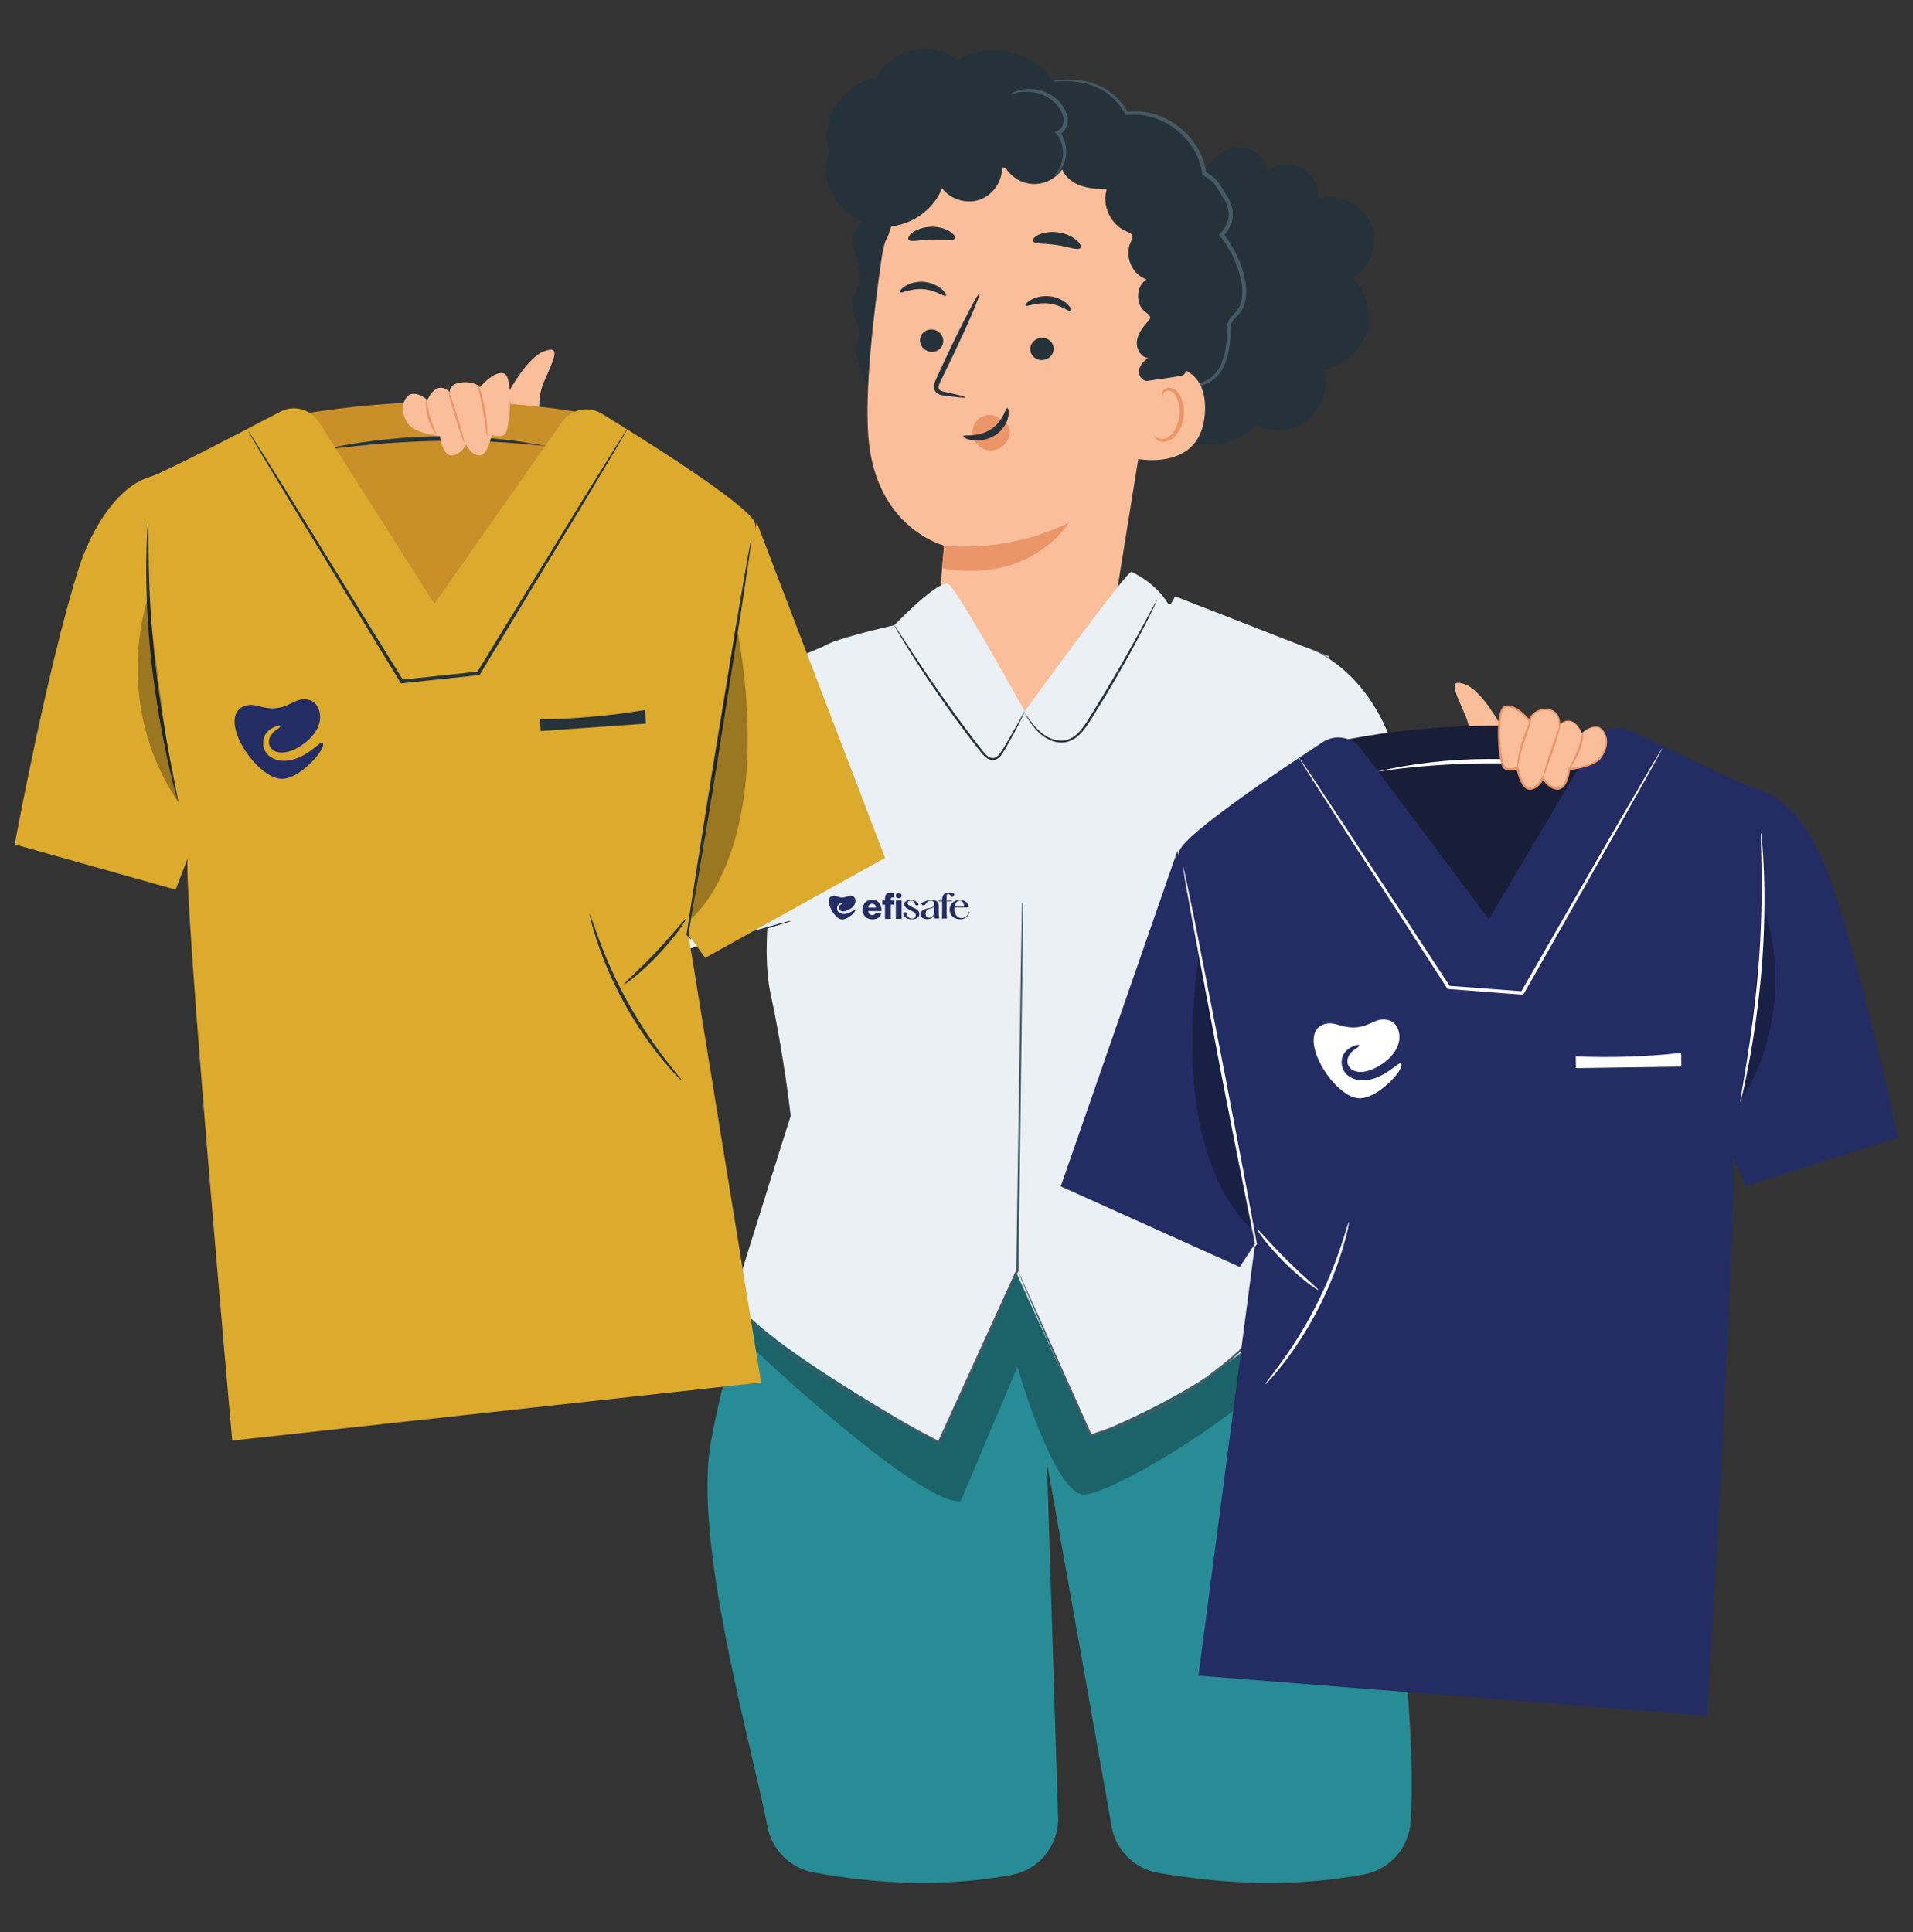 <svg xmlns="http://www.w3.org/2000/svg" id="Capa_1" data-name="Capa 1" viewBox="0 0 423.43 427.69"><rect x="0" y="0" width="423.43" height="427.69" fill="#333333" stroke="none"/><defs><style>      .cls-1 {        fill: #288c96;      }      .cls-1, .cls-2, .cls-3, .cls-4, .cls-5, .cls-6, .cls-7, .cls-8, .cls-9, .cls-10, .cls-11, .cls-12, .cls-13 {        stroke-width: 0px;      }      .cls-2 {        fill: #ebf0f5;      }      .cls-3 {        fill: #fabe9b;      }      .cls-4 {        fill: #455a64;      }      .cls-5 {        fill: #181e37;      }      .cls-6 {        fill: #dcaa2d;      }      .cls-7 {        fill: #232d64;      }      .cls-8, .cls-12 {        fill: #000;      }      .cls-9 {        fill: #263239;      }      .cls-10 {        fill: #eb9669;      }      .cls-14, .cls-12 {        opacity: .3;      }      .cls-11 {        fill: #fff;      }      .cls-13 {        fill: #c98f29;      }    </style></defs><g><path class="cls-1" d="M174.62,269.18c-1.4.93-12.14,21.65-17.28,50.06-4,22.1,9.02,66.95,12.53,85.11.99,5.14,5.02,9.17,10.16,10.12,15.14,2.8,29.82,3.18,43.94.55,5.79-1.08,10.02-6.11,10.25-12l-2.48-79.22,14.15,79.6c.62,5.61,4.85,10.19,10.41,11.16,15.79,2.75,31.06,3.09,45.64.35,5.7-1.07,9.93-5.91,10.3-11.71,1.43-22.24-3.18-80.93-25.99-126.55l-48.11-23.35-63.52,15.88Z"></path><path class="cls-12" d="M163.41,295.02c-.22.69,40.47,38.65,49.24,37.22l12.55-29.66s8.15,28.45,14.81,28.23c6.65-.23,42.02-21.07,53.14-38.18l-7.93-18.88-59.86-3.51s-59,16.75-59.23,17.44c-.23.69-2.71,7.36-2.71,7.36Z"></path><path class="cls-2" d="M184.87,142l-12.21,5.11.23,36.04s-5.22,23.68-2.31,36.97c2.91,13.28,4.43,26.88,4.43,26.88,0,0-10.13,32.03-12.21,39.09-2.08,7.06,45.01,33.15,45.01,33.15l17.02-37.78,16.6,36.33s46.09-17.23,48.58-40.48c0,0-9.55-25.32-9.55-26.98s2.49-60.2,2.49-60.2l11.21-44.84-34.04-13.28-32.41,55.21-42.83-45.22Z"></path><path class="cls-4" d="M164.93,290.48s.06.06.16.19c.11.15.25.33.43.58.39.5,1,1.22,1.86,2.09,1.73,1.74,4.49,4.05,8.21,6.68,7.44,5.27,18.61,11.93,32.32,19.02l-.32.11c5.17-11.33,11.09-24.32,17.37-38.08l-.02.1c0-.1,0-.2,0-.31.39-25.98.75-49.5,1.01-66.55.15-8.5.28-15.38.36-20.17.05-2.36.1-4.2.13-5.48.02-.61.03-1.08.05-1.43.01-.32.03-.49.03-.49,0,0,.02.16.02.49,0,.34,0,.82,0,1.43,0,1.28-.02,3.12-.03,5.48-.05,4.79-.12,11.67-.2,20.17-.22,17.05-.52,40.57-.85,66.55,0,.11,0,.21,0,.31v.05s-.02.05-.02.05c-6.3,13.75-12.24,26.74-17.42,38.06l-.1.22-.22-.11c-13.71-7.14-24.86-13.87-32.27-19.21-3.71-2.67-6.45-5.02-8.16-6.8-1.71-1.78-2.34-2.96-2.34-2.96Z"></path><path class="cls-4" d="M225.2,281.17s.04.05.1.17c.07.14.15.31.26.52.23.5.55,1.18.95,2.04.83,1.83,2,4.42,3.47,7.64,2.93,6.56,7.01,15.69,11.68,26.14l-.3-.14c1.72-.58,3.47-1.17,5.27-1.78,1.78-.63,3.53-1.45,5.34-2.19,6.45-2.91,12.21-6.51,17.06-10.27,4.85-3.76,8.8-7.66,11.86-11.15,3.06-3.49,5.25-6.56,6.65-8.75.69-1.1,1.2-1.97,1.52-2.57.33-.6.45-.94.48-.93,0,0-.09.35-.39.97-.29.62-.78,1.51-1.44,2.63-1.35,2.23-3.5,5.35-6.54,8.88-3.04,3.53-6.98,7.48-11.85,11.28-4.85,3.8-10.64,7.43-17.14,10.36-1.82.74-3.58,1.56-5.38,2.2-1.8.61-3.58,1.2-5.3,1.78l-.21.07-.09-.21c-4.61-10.48-8.63-19.64-11.52-26.21-1.41-3.25-2.53-5.86-3.33-7.7-.37-.88-.66-1.57-.87-2.08-.09-.22-.16-.39-.22-.54-.05-.12-.07-.19-.06-.19Z"></path><path class="cls-3" d="M330.29,160.28s-.19,24.52,1.72,31.53l-7.43,17.41,22.2.75s7.04-31.61,7.79-37.31c.75-5.69-.6-9.14-.6-9.14l-23.67-3.24Z"></path><g><path class="cls-9" d="M291.75,44.06c.27-2.73-1.26-5.54-3.68-6.82-2.43-1.27-5.61-.92-7.7.84.49-4.05-5.08-6.58-8.81-4.91-3.73,1.67-5.77,5.64-7.53,9.33l-3.59.11c-4.4-.91-9.25.98-11.88,4.62-2.63,3.64-2.89,8.84-.65,12.73-3.64,2.98-5.04,8.39-3.32,12.76,1.72,4.37,6.44,7.37,11.14,7.07-2.53,5.76-.3,13.2,4.98,16.62,5.28,3.42,12.98,2.41,17.2-2.26,3.69,1.84,8.43,1.32,11.63-1.28,3.2-2.6,4.68-7.14,3.63-11.12,4.29-.75,8.03-4.05,9.32-8.21,1.29-4.16.06-8.99-3.05-12.04,4.03-2.34,5.84-7.89,3.95-12.16-1.88-4.27-7.19-6.68-11.64-5.28Z"></path><path class="cls-9" d="M273.89,69.07c3.75-3.98.07-13.19-3.43-17.39,2.39-2.46,2.66-5.51.76-8.37-1.9-2.86-1.68-3.45-4.64-5.2-.92-7.99-9.15-14.37-17.11-13.27-3.46-6.36-12-8.16-19.11-6.84-1.74.32-3.49.79-5.25.61-1.29-.13-2.52-.61-3.78-.91-6.94-1.65-14.42,2.6-17.82,8.88-.54,1-4.07,3.49-4.86,4.31-1.03,1.09-2.33,1.47-3.23,2.66-3.1,4.14-.58,6.35-1.04,9.55-.39,2.72-1.37,2.38-2.77,4.75-.7,1.19-1.84,2.09-2.42,3.34-1.68,3.62,2.1,7.88.94,11.7-.24.78-.67,1.48-.97,2.24-.61,1.55-.63,3.32-.06,4.89.44,1.21,1.23,2.35,1.18,3.64-.04.98-.56,1.85-.85,2.79-.71,2.28,3.41,11.76,5.3,13.22l60.03,6.56c4.64-.47,8.76-4.22,9.66-8.8.15-.76.25-1.59.78-2.15.46-.48,1.14-.65,1.75-.9,4.08-1.69,5.08-6.96,5.11-11.37,0-.62,0-1.25.22-1.83.31-.84,1.03-1.46,1.64-2.11Z"></path><path class="cls-4" d="M232.03,18.17s1.88-.65,5.42-.55c1.75.1,3.94.42,6.21,1.51,2.28,1.06,4.54,3.05,6.08,5.82l-.36-.18c3.43-.49,7.4.39,10.79,2.74,3.36,2.31,6.24,6.15,6.82,10.82l-.22-.34c.93.56,1.92,1.16,2.69,2.1.75.94,1.23,1.93,1.86,2.86.64.93,1.24,2.06,1.46,3.28.22,1.22.09,2.54-.43,3.69-.39.91-.98,1.71-1.61,2.35l.02-.62c2.44,3.08,4.04,6.6,4.8,10.2.35,1.8.44,3.68-.1,5.45-.24.89-.76,1.69-1.35,2.37-.6.62-1.2,1.16-1.48,1.81-.28.63-.23,1.43-.25,2.25-.02.81-.08,1.61-.17,2.4-.19,1.57-.53,3.09-1.12,4.48-.57,1.39-1.47,2.63-2.6,3.5-.58.41-1.21.75-1.84.98-.61.22-1.15.43-1.44.86-.3.43-.41,1.01-.52,1.58-.12.59-.27,1.16-.47,1.7-.4,1.08-.94,2.02-1.54,2.82-1.2,1.62-2.63,2.65-3.86,3.31-1.25.64-2.3.94-3.02,1.05-.36.08-.64.08-.82.1-.19.01-.28.01-.28,0-.03-.12,1.58-.1,3.96-1.45,1.16-.69,2.51-1.73,3.62-3.3.55-.78,1.05-1.69,1.4-2.71.18-.51.31-1.05.42-1.62.11-.57.19-1.23.6-1.84.43-.63,1.15-.89,1.73-1.12.59-.23,1.13-.53,1.65-.91,1-.8,1.81-1.92,2.33-3.23.54-1.31.85-2.76,1.02-4.28.08-.76.13-1.54.14-2.33.03-.77-.07-1.66.3-2.56.38-.88,1.08-1.48,1.63-2.07.5-.6.94-1.25,1.14-2.04.47-1.55.39-3.3.05-5.01-.73-3.42-2.32-6.87-4.63-9.78l-.26-.33.28-.29c.57-.58,1.08-1.29,1.42-2.07.93-2.03.36-4.33-.96-6.1-.63-.95-1.15-1.99-1.79-2.78-.63-.79-1.55-1.36-2.45-1.9l-.19-.12-.03-.22c-.52-4.36-3.22-8.03-6.4-10.25-3.2-2.27-6.97-3.14-10.22-2.72l-.24.03-.11-.21c-1.44-2.66-3.55-4.58-5.71-5.65-2.16-1.1-4.28-1.47-5.99-1.62-3.46-.22-5.38.28-5.39.16Z"></path><path class="cls-3" d="M257.46,67.37c1.16-10.63-4.38-23.47-14.47-29.65-6.36-3.9-11.56-4.4-15.02-5.13-7.76-1.64-14.46,1.66-14.46,1.66-3.39.47-16.56,10.47-18.31,22.48-1.94,13.34-3.78,29.71-3.01,39.84,1.55,20.38,16.76,24.2,16.76,24.2,0-.03-.93,10.97-.93,10.97h0c9,9.83,17.09,36.27,17.09,36.27l21.96-36.1,10.39-64.55Z"></path><path class="cls-9" d="M203.64,75.06c-.16,1.36.86,2.61,2.28,2.81,1.41.19,2.69-.75,2.85-2.11.16-1.36-.86-2.62-2.27-2.81-1.42-.19-2.69.75-2.85,2.11Z"></path><path class="cls-9" d="M199.21,64.7c.29.36,2.37-.92,5.14-.69,2.78.19,4.7,1.79,5.03,1.47.16-.14-.12-.77-.95-1.49-.82-.71-2.26-1.46-3.99-1.6-1.73-.13-3.24.39-4.13.97-.91.59-1.25,1.17-1.1,1.33Z"></path><path class="cls-9" d="M213.66,87.96c.03-.16-1.68-.59-4.44-1.18-.7-.13-1.36-.33-1.44-.82-.13-.53.23-1.27.64-2.06.81-1.66,1.65-3.4,2.54-5.23,3.54-7.45,6.16-13.6,5.86-13.74-.3-.14-3.42,5.78-6.96,13.23-.86,1.84-1.67,3.59-2.45,5.27-.33.78-.87,1.66-.6,2.75.15.55.64.97,1.08,1.13.44.18.84.22,1.19.27,2.8.38,4.55.54,4.57.38Z"></path><path class="cls-10" d="M208.96,120.77s13.57,1.87,27.64-5.1c0,0-8.08,13.64-28.07,10.11l.43-5.01Z"></path><path class="cls-9" d="M201.09,53.05c.53.64,2.61-.01,5.11-.03,2.5-.1,4.62.45,5.11-.21.22-.32-.12-.96-1.04-1.56-.91-.6-2.43-1.1-4.15-1.06-1.72.04-3.21.61-4.08,1.25-.89.65-1.18,1.3-.95,1.61Z"></path><path class="cls-9" d="M233.21,77.41c-.11,1.36-1.36,2.39-2.79,2.3-1.42-.09-2.49-1.27-2.37-2.63.11-1.36,1.36-2.39,2.79-2.3,1.43.09,2.49,1.27,2.38,2.64Z"></path><path class="cls-9" d="M237.11,68.9c-.36.3-2.13-1.38-4.9-1.7-2.76-.36-4.96.82-5.22.44-.13-.17.27-.73,1.23-1.27.95-.54,2.51-.98,4.23-.77,1.72.22,3.1,1.02,3.85,1.77.77.75.99,1.39.81,1.53Z"></path><path class="cls-9" d="M239.1,54.92c-.62.56-2.68-.34-5.24-.68-2.55-.42-4.79-.14-5.21-.86-.18-.35.24-.93,1.26-1.42,1.01-.48,2.63-.78,4.39-.52,1.76.26,3.22,1.01,4.03,1.76.83.75,1.05,1.44.77,1.71Z"></path><path class="cls-3" d="M252.68,86.05c.13-1.5,2.15-4.89,3.65-5,4-.29,11.1.61,10.35,10.65-1.03,13.73-17.13,9.69-17.13,9.3,0-.31,2.7-9.77,3.14-14.94Z"></path><path class="cls-10" d="M255.52,96.5c.06-.04.23.19.62.4.38.21,1.05.39,1.78.17,1.49-.42,2.88-2.63,3.14-5.1.13-1.25-.04-2.46-.41-3.47-.34-1.04-.94-1.79-1.66-1.97-.71-.22-1.26.18-1.46.55-.21.37-.15.65-.22.67-.04.03-.28-.25-.12-.81.08-.27.26-.58.61-.82.35-.24.84-.34,1.35-.25,1.05.15,1.93,1.2,2.34,2.32.46,1.13.69,2.49.54,3.89-.3,2.76-1.91,5.24-3.93,5.67-.98.18-1.77-.17-2.16-.53-.4-.37-.45-.68-.4-.7Z"></path><path class="cls-9" d="M192.16,56.54c2.91-1.5,4.88-3.72,4.97-6.99,1.79.7,3.85-1.51,5.06-3.02,1.2-1.5,2.58-2.2,2.66-4.12.01-.38.02-.78.23-1.1.32-.5.99-.62,1.57-.75,3-.67,5.58-2.98,6.58-5.89,2.83,1.53,6.05,2.34,9.27,2.33,1.25,2.18,3.67,3.64,6.17,3.73,2.51.1,5.03-1.17,6.44-3.25.69,1.78,2.38,3.03,4.19,3.65,1.81.62,3.75.7,5.66.78-1.13,3.62.93,7.93,4.44,9.34.48.19,1.03.38,1.21.86.19.5-.11,1.03-.34,1.51-1.46,3.04.3,7.17,3.5,8.23-2.39,1.55-2.49,5.6-.18,7.27.47.34,1.1.76.97,1.33-.05.22-.2.39-.35.56-1.13,1.27-2.27,2.67-2.54,4.35-.26,1.68.72,3.68,2.42,3.89-.96.72-1.87,1.67-1.99,2.86-.12,1.19.99,2.5,2.14,2.17.49-.14,7.43-.92,7.76-1.31,4.32-4.95-.09-11.17.07-17.74.15-6.56-1.61-13.08-4.4-19.02-1.17-2.49-2.54-4.91-4.33-7.01-2.04-2.39-4.56-4.3-7.08-6.17-3.29-2.44-6.68-4.89-10.57-6.15-7.26-2.36-15.17-.3-22.34,2.32-2.73,1-5.45,2.09-7.81,3.78-2.83,2.02-5.01,4.8-6.95,7.68-2.81,4.16-5.23,8.7-6.12,13.63"></path><path class="cls-10" d="M221.8,93.01c-1.18-1.27-3.29-1.53-4.76-.6-1.47.92-2.16,2.9-1.61,4.55.55,1.65,2.26,2.82,3.99,2.77,1.73-.05,3.36-1.29,3.9-2.94.39-1.18.14-2.67-.91-3.34"></path><path class="cls-9" d="M222.97,90.33c-.45-.08-.84,2.93-3.7,4.74-2.85,1.82-6.02,1.06-6.1,1.48-.07.18.64.68,1.99.89,1.33.22,3.32.04,5.07-1.07,1.74-1.11,2.65-2.77,2.91-4,.28-1.25.04-2.04-.17-2.05Z"></path><path class="cls-9" d="M182.67,37.21c.16,6.12,5.07,11.78,11.11,12.82,6.04,1.03,12.55-2.68,14.73-8.4,1.86,2.52,5.44,3.61,8.39,2.56,2.95-1.05,5.04-4.15,4.89-7.28,3.76,2.33,9.1.96,11.87-2.49,2.77-3.45,3.12-8.43,1.61-12.58-1.62-4.43-5.26-8.07-9.68-9.69-4.43-1.62-9.56-1.19-13.65,1.14-5.49-4.49-14.99-2.35-18.03,4.06-7.23.9-12.57,9.16-10.41,16.12"></path><path class="cls-4" d="M223.72,20.87s.31-.31,1.01-.61c.7-.3,1.79-.6,3.16-.58,1.37,0,3.03.35,4.62,1.28,1.57.92,3.12,2.44,3.71,4.6.47,1.65-.29,3.67-1.9,4.24l.19-.69c1,1.26,1.44,2.73,1.49,4.03.07,1.3-.22,2.44-.59,3.3-.78,1.75-1.82,2.34-1.84,2.28-.11-.09.75-.82,1.33-2.48.58-1.58.73-4.38-1.06-6.57l-.39-.48.58-.22c1.06-.4,1.7-1.86,1.31-3.2-.48-1.79-1.85-3.23-3.25-4.09-1.42-.89-2.94-1.27-4.21-1.36-2.59-.18-4.08.72-4.14.54Z"></path></g><path class="cls-3" d="M114.64,112.23s1.29-.43,3.66-9.91c2.37-9.48-.22-12.5,2.15-17.89,2.37-5.39,3.66-7.97,0-6.68-3.66,1.29-7.76,8.84-7.76,8.84l1.94,25.64Z"></path><g><path class="cls-2" d="M177.8,146.37c-1.27-.1-7.67-.31-22.89,9.15-7.41,4.6-46.35,18.86-46.35,18.86-3.54-3.68,13.31-55.98,7.96-63.63-5.36-7.65-24.82-3.64-24.82-3.64,0,0-35.24,87.63-12,111.73,11.13,11.55,95.07-14.99,95.07-14.99"></path><path class="cls-9" d="M174.76,203.85l.17.13-.12.04c-9.42,2.94-20,5.99-31.58,8.98-11.59,2.94-24.17,5.96-37.74,7.89-3.39.47-6.85.84-10.37,1.02-3.51.16-7.12.19-10.7-.56-1.76-.41-3.6-1.01-4.96-2.39-1.28-1.33-2.36-2.86-3.27-4.48-1.84-3.24-2.93-6.88-3.64-10.59-1.36-7.45-1.23-15.21-.51-22.97.73-7.77,2.11-15.59,3.85-23.42,1.99-8.92,4.39-17.61,7.02-26.03,2.64-8.43,5.46-16.61,8.55-24.46l.05-.13.13-.02c4.26-.79,8.53-1.18,12.76-1.01,2.11.1,4.21.35,6.23.92,2,.58,3.98,1.48,5.43,3.04.34.4.69.79.94,1.28.24.48.38.99.5,1.5.22,1.02.29,2.04.31,3.05.04,2.03-.12,4.02-.33,5.99-.43,3.94-1.1,7.77-1.8,11.52-1.43,7.5-3.06,14.66-4.53,21.53-.73,3.43-1.44,6.8-2.02,10.09-.29,1.65-.54,3.28-.72,4.89-.09.81-.15,1.61-.15,2.41,0,.4.02.79.08,1.17.05.38.15.76.36,1l-.21-.05c10.84-3.98,20.62-7.71,29.16-11.12,4.27-1.71,8.22-3.35,11.82-4.97.9-.4,1.77-.81,2.62-1.23.86-.39,1.66-.84,2.44-1.28,1.56-.9,3-1.82,4.43-2.6,5.65-3.21,10.36-5.14,13.68-5.99,1.66-.44,1.68-.34.03.11-3.3.89-7.98,2.84-13.6,6.07-1.42.78-2.86,1.71-4.41,2.62-.79.45-1.59.9-2.45,1.3-.85.42-1.72.84-2.62,1.24-3.59,1.64-7.54,3.29-11.81,5.02-8.53,3.44-18.31,7.19-29.14,11.2l-.13.05-.08-.1c-.32-.37-.4-.81-.47-1.21-.06-.41-.08-.82-.08-1.23,0-.82.06-1.63.14-2.45.17-1.63.42-3.27.71-4.92.58-3.31,1.27-6.67,2-10.11,1.46-6.88,3.08-14.04,4.5-21.53.7-3.75,1.36-7.57,1.79-11.49.21-1.96.36-3.94.32-5.93-.03-.99-.1-1.99-.31-2.96-.11-.48-.25-.95-.46-1.38-.21-.42-.54-.8-.86-1.17-1.35-1.46-3.25-2.33-5.2-2.89-1.97-.55-4.04-.8-6.12-.9-4.17-.17-8.43.22-12.63,1.01l.18-.15c-3.07,7.84-5.89,16.01-8.52,24.43-2.62,8.42-5.02,17.09-7,25.99-1.73,7.81-3.11,15.61-3.84,23.35-.72,7.73-.85,15.45.5,22.82.7,3.67,1.78,7.26,3.58,10.44.89,1.59,1.95,3.08,3.19,4.38,1.23,1.26,2.99,1.85,4.7,2.25,3.49.73,7.08.71,10.57.56,3.5-.17,6.95-.54,10.33-1,13.54-1.91,26.12-4.9,37.7-7.82"></path></g><g><path class="cls-2" d="M289.55,143.5c.87.14,11.25,3.87,17.47,17.99,6.23,14.12,12.04,46.5,12.04,46.5l7.06-14.12s20.34,5.4,22.42,10.79c2.08,5.4-9.96,51.06-17.85,59.78-7.89,8.72-13.28,18.27-26.15,15.36-12.87-2.91-20.54-4.23-23.14-26.19-2.6-21.97-3.43-82.16-3.43-82.16l11.59-27.95Z"></path><path class="cls-9" d="M278.77,199.75c.32,10.71.71,22.63,1.43,35.48.39,6.42.76,13.1,1.66,19.91.43,3.4,1.13,6.83,2.27,10.16.15.41.28.83.44,1.25l.54,1.21c.33.82.79,1.58,1.24,2.34l.34.57.4.53.81,1.06.93.95.47.47.53.41c2.78,2.3,6.36,3.42,9.93,4.33,3.61.83,7.28,1.94,11.02,1.54,1.85-.24,3.68-.75,5.36-1.62,1.67-.89,3.21-2.03,4.64-3.3,2.83-2.61,5.27-5.65,7.84-8.63l2.05-2.35c.32-.39.65-.78.92-1.22.3-.42.57-.85.83-1.29,1.05-1.76,1.94-3.62,2.78-5.48,1.64-3.75,3.06-7.55,4.35-11.36,2.57-7.61,4.71-15.19,6.45-22.63.87-3.72,1.63-7.42,2.16-11.09.24-1.83.48-3.68.32-5.45-.06-.87-.53-1.61-1.15-2.24-.61-.63-1.34-1.16-2.07-1.65-2.99-1.93-6.29-3.25-9.52-4.47-3.24-1.19-6.48-2.22-9.67-3.1l.26-.12c-2.47,4.92-4.82,9.61-7.07,14.11l-.28.56-.11-.62c-2.04-11.04-4.25-21.04-6.53-29.78-1.15-4.36-2.35-8.4-3.63-12.07-1.28-3.67-2.72-6.93-4.41-9.66-3.34-5.5-7.27-8.82-10.1-10.67-2.86-1.87-4.63-2.35-4.63-2.35,0,0,.11.01.33.07.21.06.53.17.94.34.81.34,1.99.91,3.44,1.83,2.86,1.83,6.85,5.14,10.23,10.65,1.71,2.73,3.18,6.01,4.48,9.68,1.31,3.67,2.52,7.71,3.69,12.08,2.31,8.74,4.56,18.73,6.62,29.79l-.39-.06c2.24-4.5,4.59-9.19,7.04-14.12l.08-.16.18.05c3.21.88,6.45,1.9,9.71,3.1,3.24,1.22,6.56,2.54,9.62,4.5.76.5,1.5,1.05,2.15,1.72.65.65,1.22,1.53,1.29,2.51.17,1.88-.08,3.72-.32,5.57-.52,3.69-1.29,7.4-2.15,11.13-1.74,7.46-3.88,15.06-6.45,22.69-1.29,3.81-2.71,7.63-4.36,11.4-.84,1.88-1.74,3.74-2.81,5.54-.26.45-.54.89-.85,1.32-.28.44-.62.85-.96,1.26l-2.05,2.35c-2.56,2.97-5.02,6.03-7.89,8.68-1.46,1.3-3.03,2.47-4.75,3.38-1.73.9-3.63,1.43-5.54,1.67-.96.06-1.92.15-2.88.05-.96-.02-1.9-.2-2.84-.36-1.86-.35-3.67-.8-5.49-1.24-3.59-.92-7.25-2.05-10.12-4.44l-.54-.43-.49-.49-.96-.99-.83-1.09-.41-.55-.35-.59c-.47-.78-.93-1.56-1.27-2.4l-.55-1.23c-.16-.42-.3-.84-.44-1.27-1.15-3.38-1.85-6.84-2.28-10.26-.89-6.85-1.25-13.52-1.64-19.95-.7-12.86-1.06-24.78-1.36-35.49"></path></g><path class="cls-2" d="M182.07,143.5c-.05-1.57,15.88-5.11,15.88-5.11,0,0,10-10.42,12.04-9.06,2.04,1.36,16.82,28.11,16.82,28.11,0,0,22.74-31.28,23.64-30.86,5.72,2.68,8.1,7.06,8.1,7.06l5.44.88s-23.78,59.97-24.79,60.65c-1.02.68-34.29,12.9-34.97,10.19-.68-2.72-22.16-61.86-22.16-61.86Z"></path><path class="cls-3" d="M333,192.52s-4.22-6.99-6.59-16.47c-2.37-9.48.22-12.5-2.15-17.89-2.37-5.39-3.66-7.97,0-6.68,3.66,1.29,7.76,8.84,7.76,8.84l.99,32.2Z"></path><path class="cls-10" d="M339.98,187.1c-.09,0-.04-1.06-.2-2.73-.15-1.67-.58-3.97-1.52-6.36-.95-2.38-2.21-4.35-3.25-5.67-1.03-1.33-1.79-2.06-1.73-2.13.02-.03.23.13.6.45.37.31.85.8,1.42,1.45,1.13,1.29,2.47,3.28,3.45,5.72.96,2.44,1.34,4.82,1.4,6.52.03.86.01,1.55-.04,2.02-.05.48-.09.74-.13.73Z"></path><path class="cls-9" d="M294.14,259.19s0-.2.04-.58c.06-.44.13-.99.22-1.66.09-.72.22-1.6.43-2.62.2-1.01.39-2.18.7-3.44.29-1.27.61-2.66,1.05-4.13.38-1.48.91-3.03,1.44-4.67,1.13-3.25,2.53-6.77,4.25-10.36,1.75-3.57,3.65-6.85,5.52-9.75.96-1.43,1.86-2.8,2.79-4.02.89-1.25,1.78-2.36,2.6-3.37.8-1.03,1.6-1.9,2.27-2.68.67-.79,1.28-1.43,1.79-1.95.48-.49.86-.88,1.17-1.19.27-.27.42-.4.43-.39.01.01-.11.17-.36.46-.29.33-.65.75-1.1,1.26-.49.54-1.07,1.2-1.72,2-.65.8-1.43,1.68-2.2,2.72-.8,1.02-1.67,2.14-2.54,3.39-.91,1.22-1.79,2.59-2.73,4.02-1.83,2.89-3.71,6.16-5.45,9.71-1.72,3.56-3.12,7.06-4.27,10.28-.54,1.63-1.07,3.16-1.47,4.63-.45,1.46-.79,2.83-1.1,4.09-.34,1.25-.55,2.41-.77,3.41-.23,1-.39,1.88-.51,2.59-.13.67-.23,1.21-.31,1.64-.08.37-.13.57-.14.57Z"></path><path class="cls-9" d="M226.82,157.43s-.05.17-.18.48c-.13.31-.34.75-.62,1.32-.56,1.14-1.39,2.78-2.5,4.76-.58.99-1.12,2.08-1.93,3.21-.41.53-1.08,1.09-1.92,1.05-.83-.03-1.5-.57-2.03-1.12-1.94-2.34-3.9-4.97-5.96-7.76-4.1-5.59-7.57-10.82-9.99-14.67-1.21-1.92-2.16-3.5-2.8-4.59-.29-.51-.53-.93-.72-1.27-.16-.29-.24-.45-.22-.46s.12.13.31.41c.22.33.48.73.8,1.22.74,1.13,1.73,2.65,2.93,4.5,2.49,3.79,6,8.98,10.1,14.56,2.05,2.78,4.03,5.45,5.89,7.74.49.52,1.07.97,1.69.99.63.04,1.17-.38,1.56-.87.76-1.03,1.36-2.16,1.95-3.12,1.15-1.95,2.03-3.56,2.64-4.67.28-.51.52-.93.71-1.28.16-.29.26-.44.28-.43Z"></path><path class="cls-9" d="M256.09,132.8s-.05.17-.18.47c-.16.35-.36.79-.6,1.31-.54,1.13-1.34,2.76-2.37,4.74-2.05,3.98-5.02,9.41-8.56,15.25-.9,1.45-1.78,2.87-2.62,4.24-.85,1.36-1.7,2.7-2.79,3.77-1.07,1.07-2.49,1.77-3.87,1.79-1.38.03-2.6-.43-3.58-1.01-1.97-1.21-2.99-2.81-3.71-3.82-.35-.52-.6-.94-.77-1.22-.17-.28-.25-.44-.23-.45.03-.02.43.55,1.17,1.55.75.97,1.83,2.5,3.73,3.62.95.53,2.12.95,3.38.9,1.27-.03,2.54-.67,3.55-1.7,1.03-1.02,1.85-2.33,2.69-3.7.84-1.37,1.72-2.79,2.61-4.24,3.53-5.83,6.55-11.23,8.68-15.16,1.03-1.92,1.88-3.49,2.51-4.66.28-.51.5-.92.69-1.26.16-.29.26-.43.27-.43Z"></path><g><path class="cls-13" d="M61.69,92.53c22.8-4.28,44.72-4.76,65.75-1.42l-.11,53.94-60.47-3.86-5.18-48.67Z"></path><path class="cls-9" d="M69.59,99.91c16.85-3.88,34.58-4.51,51.57-1.11,0,0-3.22-.34-3.22-.34-16.11-1.65-32.35-.9-48.35,1.45h0Z"></path><g><path class="cls-6" d="M152.37,206.84s17.25-85.89,14.64-91.31c-1.99-4.12-23.61-17.71-33.81-23.96-2.95-1.81-6.8-1.01-8.79,1.83l-28.26,40.24-25.56-40.21c-1.83-2.88-5.56-3.88-8.58-2.29-8.88,4.67-25.96,13.58-28.6,14.34-7.53,2.16-13.31,11.78-16.1,20.69-6.96,22.23-14.05,60.74-14.05,60.74l35.61,10.03,2.66-6.89c-.91,8.51,9.87,128.84,9.87,128.84l117.07-12.85-16.11-99.2Z"></path><polygon class="cls-6" points="167.5 115.62 195.9 189.9 156.07 212.04 150.96 204.81 167.5 115.62"></polygon><path class="cls-9" d="M39.42,177.49c-.05.01-.3-.83-.7-2.35-.4-1.53-.93-3.75-1.54-6.51-1.21-5.51-2.65-13.2-3.62-21.77-.97-8.57-1.24-16.39-1.19-22.04.02-2.82.09-5.11.19-6.69.09-1.58.16-2.45.22-2.44.05,0,.08.88.09,2.45,0,1.58.01,3.86.06,6.67.1,5.63.46,13.41,1.42,21.95.97,8.54,2.31,16.21,3.38,21.74.52,2.66.96,4.87,1.29,6.55.31,1.55.45,2.41.4,2.42Z"></path><path class="cls-9" d="M138.81,95.04s-.18.39-.59,1.11c-.45.77-1.05,1.8-1.82,3.11-1.64,2.75-3.97,6.65-6.85,11.48-5.9,9.76-14.07,23.26-23.3,38.52l-.1.17-.19.02c-3.01.32-6.18.66-9.4,1-2.59.27-5.15.55-7.56.8l-.25.03-.13-.21c-9.52-15.61-17.98-29.48-24.1-39.52-2.99-4.97-5.4-8.98-7.11-11.82-.8-1.35-1.43-2.42-1.89-3.21-.19-.34-.35-.61-.47-.84-.1-.19-.15-.29-.14-.3.01,0,.08.08.2.26.15.22.32.48.54.8.49.77,1.16,1.82,2.01,3.14,1.76,2.81,4.24,6.78,7.31,11.69,6.18,10,14.71,23.83,24.31,39.39l-.38-.19c2.41-.26,4.97-.53,7.56-.81,3.22-.34,6.39-.68,9.4-1l-.29.19c9.31-15.2,17.56-28.66,23.52-38.38,2.97-4.77,5.36-8.63,7.05-11.35.81-1.28,1.46-2.3,1.93-3.04.45-.69.69-1.04.71-1.03Z"></path><path class="cls-9" d="M151.07,239.36s-.48-.37-1.23-1.15c-.76-.77-1.8-1.94-3.04-3.43-2.48-2.97-5.63-7.32-8.51-12.5-2.87-5.18-4.89-10.16-6.11-13.83-.61-1.84-1.05-3.34-1.3-4.39-.26-1.05-.38-1.64-.32-1.65.12-.03.81,2.25,2.15,5.86,1.34,3.61,3.43,8.5,6.27,13.64,2.85,5.13,5.9,9.49,8.25,12.53,2.35,3.05,3.93,4.84,3.83,4.93Z"></path><path class="cls-9" d="M138.12,217.92c-.15-.18,3.23-3.1,6.99-7.09,3.78-3.98,6.51-7.51,6.69-7.37.17.11-2.3,3.89-6.12,7.91-3.81,4.03-7.45,6.7-7.57,6.54Z"></path><path class="cls-9" d="M151.95,206.93c1.31-8.72,3.55-23.03,6.15-39.18,2.19-13.33,4.18-25.39,5.64-34.23.75-4.3,1.36-7.82,1.8-10.36.22-1.15.39-2.09.53-2.81.13-.64.21-.98.24-.97.03,0,0,.35-.08,1-.1.73-.23,1.67-.38,2.83-.38,2.55-.91,6.08-1.55,10.4-1.4,8.86-3.3,20.93-5.41,34.27-2.6,16.15-6.51,38.96-6.51,38.96,1.57,2.44-.42.09-.42.09Z"></path><g class="cls-14"><path class="cls-8" d="M39.42,177.49c-9-13.18-11.23-30.2-6.6-45.47,0,0,4.26,38.21,6.6,45.47Z"></path></g><g class="cls-14"><path class="cls-8" d="M153.03,203.33s19.27-15.13,9.93-65.4l-9.93,65.4Z"></path></g></g></g><g><path class="cls-5" d="M361.38,163.08c-21.99-3.44-43.02-3.25-63.08.57l1.69,51.71,57.86-5.47,3.54-46.81Z"></path><path class="cls-11" d="M354.03,170.4c-16.45-1.92-33.08-2.01-49.47.45,16.18-3.77,33.21-3.66,49.47-.45h0Z"></path><g><path class="cls-7" d="M277.8,275.34s-19.06-81.84-16.72-87.11c1.78-4.01,22.12-17.68,31.71-23.96,2.78-1.82,6.49-1.17,8.48,1.49l28.27,37.75,23.33-39.3c1.67-2.82,5.22-3.88,8.16-2.45,8.65,4.22,25.29,12.26,27.84,12.91,7.28,1.85,13.11,10.91,16.04,19.37,7.32,21.11,15.25,57.82,15.25,57.82l-33.85,10.66-2.75-6.53c1.12,8.13-5.68,123.81-5.68,123.81l-112.61-8.88,12.53-95.58Z"></path><polygon class="cls-7" points="260.62 188.33 234.79 262.61 274.4 280.44 279.09 273.35 260.62 188.33"></polygon><g class="cls-14"><path class="cls-8" d="M385.23,243.88c8.24-12.9,9.88-29.29,4.99-43.79,0,0-2.96,36.76-4.99,43.79Z"></path></g><g class="cls-14"><path class="cls-8" d="M277.07,272s-18.92-13.94-11.44-62.41l11.44,62.41Z"></path></g><path class="cls-11" d="M385.23,243.88c.05.01.26-.8.6-2.28.34-1.48.78-3.62,1.28-6.28,1-5.32,2.15-12.73,2.83-20.97.67-8.25.7-15.75.5-21.16-.11-2.71-.24-4.9-.38-6.4-.13-1.51-.23-2.34-.28-2.34-.05,0-.05.84-.01,2.35.05,1.51.1,3.7.14,6.4.07,5.4-.04,12.87-.72,21.09-.68,8.21-1.74,15.61-2.6,20.94-.42,2.57-.78,4.7-1.04,6.32-.25,1.49-.36,2.32-.31,2.33Z"></path><path class="cls-11" d="M287.52,167.75s.18.37.6,1.04c.45.72,1.06,1.7,1.83,2.93,1.66,2.59,4,6.26,6.9,10.8,5.94,9.18,14.17,21.89,23.47,36.25l.1.16h.19c2.89.23,5.94.47,9.04.7,2.49.19,4.95.37,7.27.55l.24.02.12-.21c8.67-15.25,16.37-28.8,21.94-38.6,2.72-4.85,4.92-8.77,6.47-11.54.72-1.32,1.3-2.37,1.72-3.13.17-.33.31-.6.43-.82.09-.19.14-.29.12-.29-.01,0-.07.08-.19.26-.13.21-.29.47-.49.79-.45.75-1.06,1.77-1.83,3.07-1.6,2.74-3.87,6.62-6.67,11.42-5.63,9.77-13.4,23.28-22.16,38.48l.36-.19c-2.32-.18-4.78-.36-7.27-.55-3.1-.23-6.15-.46-9.04-.68l.29.17c-9.38-14.3-17.68-26.96-23.67-36.11-2.98-4.49-5.39-8.12-7.09-10.68-.82-1.21-1.47-2.16-1.94-2.86-.45-.65-.69-.98-.71-.97Z"></path><path class="cls-11" d="M280.01,306.48s.45-.37,1.15-1.14c.71-.76,1.67-1.91,2.82-3.38,2.29-2.92,5.18-7.19,7.79-12.23,2.6-5.05,4.39-9.88,5.45-13.44.53-1.78.91-3.23,1.12-4.25.22-1.01.31-1.58.26-1.59-.12-.03-.71,2.18-1.89,5.68-1.18,3.5-3.04,8.25-5.61,13.26-2.58,5-5.38,9.27-7.55,12.26-2.16,2.99-3.63,4.75-3.53,4.83Z"></path><path class="cls-11" d="M291.79,285.55c.14-.18-3.19-2.87-6.91-6.59-3.74-3.7-6.46-7.01-6.63-6.87-.16.11,2.32,3.66,6.1,7.41,3.77,3.76,7.34,6.21,7.45,6.05Z"></path><path class="cls-11" d="M278.21,275.41c-1.51-8.32-4.08-21.98-7.05-37.38-2.49-12.71-4.75-24.22-6.41-32.65-.84-4.1-1.53-7.46-2.03-9.88-.24-1.1-.44-1.99-.59-2.68-.14-.61-.23-.93-.26-.92-.03,0,.01.33.11.95.12.7.26,1.59.45,2.71.44,2.44,1.05,5.8,1.79,9.92,1.6,8.45,3.78,19.97,6.19,32.7,2.97,15.4,7.38,37.16,7.38,37.16-1.43,2.39.41.07.41.07Z"></path></g></g><g><path class="cls-3" d="M94.59,88.52s-2.8-2.37-4.31-.86c-1.51,1.51-1.51,3.77,0,6.09,1.51,2.32,7.11,2.75,7.11,2.75,0,0,.43,4.09,2.37,4.31,1.94.22,3.45-2.37,3.45-2.37,0,0,.86,2.18,2.8,2.38,1.94.2,2.8-4.54,2.8-4.54,0,0,1.51.65,2.8,0,1.29-.65,2.15-12.71,0-13.58-2.15-.86-5.39,3.02-5.39,3.02,0,0-.86-1.29-3.88-1.08-3.02.22-2.8,2.15-2.8,2.15,0,0-2.62-3.05-4.96,1.72Z"></path><path class="cls-10" d="M96.53,96.06c-.11.08-1.23-1.44-1.84-3.66-.62-2.22-.44-4.1-.31-4.09.16,0,.21,1.82.81,3.95.58,2.13,1.47,3.72,1.33,3.8Z"></path><path class="cls-10" d="M102.74,97.97c-.14.04-1.03-2.48-1.99-5.63-.96-3.15-1.63-5.74-1.49-5.79.14-.04,1.03,2.48,1.99,5.63.96,3.15,1.63,5.74,1.49,5.78Z"></path><path class="cls-10" d="M107.79,96.42c-.15,0-.36-2.53-.92-5.62-.55-3.09-1.24-5.54-1.09-5.59.13-.04,1.05,2.37,1.6,5.5.57,3.12.54,5.71.41,5.71Z"></path></g><g><g><path class="cls-3" d="M350.12,162.25s2.8-2.37,4.31-.86c1.51,1.51,1.51,3.77,0,6.09-1.51,2.32-7.11,2.75-7.11,2.75,0,0-.43,4.09-2.37,4.31-1.94.22-3.45-2.37-3.45-2.37,0,0-.86,2.18-2.8,2.38-1.94.2-2.8-4.54-2.8-4.54,0,0-1.51.65-2.8,0-1.29-.65-2.15-12.71,0-13.58,2.15-.86,5.39,3.02,5.39,3.02,0,0,.93-2.63,3.95-2.41,3.02.22,2.73,3.49,2.73,3.49,0,0,2.62-3.05,4.96,1.72Z"></path><path class="cls-10" d="M347.32,170.22c-.14-.08.84-1.8,1.76-4.02.46-1.11.78-2.14.94-2.91.17-.76.22-1.25.3-1.25.06,0,.15.5.06,1.31-.08.81-.35,1.91-.82,3.05-.95,2.28-2.14,3.89-2.24,3.82Z"></path><path class="cls-10" d="M341.5,172.16c-.15-.04.58-2.76,1.72-6.03,1.14-3.26,2.08-5.9,2.21-5.86.15.04-.58,2.76-1.72,6.03-1.14,3.26-2.08,5.9-2.21,5.86Z"></path><path class="cls-10" d="M335.9,170.01c-.06,0-.11-.66,0-1.7.11-1.05.43-2.47.93-3.99.5-1.52,1.02-2.86,1.4-3.83.38-.97.63-1.56.7-1.54.07.02-.06.66-.35,1.66-.29,1-.76,2.36-1.25,3.87-.49,1.5-.86,2.88-1.06,3.89-.21,1.01-.29,1.65-.37,1.64Z"></path></g><path class="cls-10" d="M350.12,162.25s-.08-.1-.23-.35c-.14-.26-.39-.62-.71-1.05-.36-.39-.84-.92-1.58-1.11-.74-.2-1.66.16-2.32.88l-.27.29.02-.4c.02-.62-.08-1.33-.41-1.96-.32-.64-.95-1.12-1.73-1.27-.77-.13-1.66-.09-2.43.3-.77.37-1.43,1.09-1.77,1.94l-.13.33-.23-.26c-.51-.59-1.09-1.16-1.73-1.68-.64-.52-1.35-1.01-2.14-1.25-.39-.1-.81-.17-1.18-.02-.34.07-.53.48-.69.87-.3.82-.41,1.76-.48,2.7-.13,1.89-.06,3.87.16,5.87.12,1,.27,2.02.57,2.98.07.23.17.47.29.63.05.11.32.2.54.27.46.12.97.12,1.46.02.23-.04.47-.11.67-.19l.3-.12.06.31c.16.79.38,1.57.66,2.31.3.71.66,1.47,1.23,1.85.53.37,1.35.06,1.9-.35.57-.43,1.03-1.06,1.31-1.7l.2-.44.26.41c.43.69.98,1.34,1.63,1.78.62.43,1.46.67,2.05.31.6-.35.96-1.09,1.21-1.78.25-.7.41-1.44.5-2.15l.02-.18.18-.02c1.41-.13,2.78-.39,4.01-.79,1.22-.4,2.37-.96,3-1.89.63-.96,1.03-1.99,1.09-2.97.07-.98-.23-1.88-.74-2.52-.25-.32-.52-.6-.85-.72-.33-.12-.67-.14-.98-.1-.63.08-1.14.33-1.53.53-.79.42-1.16.73-1.18.71,0-.01.07-.09.26-.24.18-.15.46-.36.85-.59.39-.22.9-.49,1.57-.6.33-.05.71-.04,1.09.09.39.13.7.45.97.78.56.67.91,1.64.85,2.69-.05,1.05-.46,2.14-1.1,3.15-.7,1.06-1.93,1.65-3.18,2.08-1.27.42-2.64.69-4.1.84l.21-.2c-.09.76-.25,1.51-.51,2.26-.27.73-.61,1.55-1.41,2.04-.86.49-1.85.15-2.56-.32-.73-.5-1.3-1.17-1.78-1.93l.45-.03c-.33.75-.8,1.41-1.47,1.93-.34.25-.72.45-1.14.55-.39.12-.96.09-1.34-.18-.78-.53-1.11-1.33-1.44-2.09-.3-.78-.53-1.58-.69-2.41l.36.19c-.26.11-.51.17-.78.23-.55.11-1.13.12-1.69-.03-.26-.1-.56-.13-.82-.45-.19-.27-.28-.52-.37-.78-.32-1.03-.47-2.06-.59-3.08-.22-2.04-.29-4.04-.15-5.97.08-.96.19-1.92.53-2.83.09-.23.19-.45.34-.66.13-.21.39-.43.65-.48.49-.18,1.01-.09,1.46.03.9.29,1.64.81,2.29,1.35.66.55,1.24,1.14,1.77,1.75l-.36.06c.41-.97,1.13-1.73,2-2.15.87-.42,1.83-.46,2.68-.3.87.17,1.6.76,1.94,1.47.35.71.44,1.45.4,2.13l-.25-.11c.74-.78,1.76-1.15,2.59-.9.82.24,1.3.81,1.65,1.23.32.47.53.82.64,1.08.12.26.19.4.19.41Z"></path></g><path class="cls-9" d="M119.5,159.23c7.79-.09,15.57-.79,23.26-2.07l.21,3.02-23.29,1.64-.18-2.59Z"></path><path class="cls-11" d="M348.78,233.84c7.78.34,15.59.08,23.34-.77l.04,3.03-23.34.34-.04-2.6Z"></path></g><g><path class="cls-7" d="M188.37,201.86c-.75.43-1.68.64-2.4.29h0c-.77-.38-.84-1.21-.51-1.72.33-.5,1.06-.6,1.1-.53.04.07-.1.15-.33.27-.39.2-.75.73-.45,1.2.29.45,1.06.51,1.91.11.86-.4,1.69-1.14,1.66-2.1-.06-.88-.65-1.11-1.12-1.11-.52,0-1.01.41-1.82.41s-1.3-.41-1.82-.41c-.49,0-1.12.25-1.12,1.25,0,1.52,1.62,4.02,2.94,4.02h0c.46,0,1.13-.21,1.98-.9.81-.66,1.02-1.13.93-1.25-.09-.12-.14,0-.96.48Z"></path><g><path class="cls-7" d="M193.03,199.18c-1.3,0-2.11.93-2.11,2.17s.82,2.17,2.18,2.17c1.11,0,1.75-.54,1.97-1.37h-1.27c-.08.2-.29.41-.73.41s-.88-.3-.88-.88h2.94c0-1.49-.71-2.51-2.11-2.51ZM192.2,200.92c0-.57.34-.86.83-.86s.83.29.83.86h-1.66Z"></path><path class="cls-7" d="M195.89,199.03v.28h-.61v.96h.61v3.13h1.28v-3.13h.71v-.96h-.71v-.18c0-.48.17-.48.71-.48v-.96c-.23-.05-.43-.08-.79-.08-.94,0-1.2.5-1.2,1.41Z"></path><rect class="cls-7" x="198.29" y="199.31" width="1.28" height="4.09"></rect><path class="cls-7" d="M198.93,197.69c-.36,0-.64.2-.64.57s.28.57.64.57.64-.19.64-.57-.28-.57-.64-.57Z"></path><path class="cls-7" d="M202.88,201.29c-.19-.11-.47-.25-.84-.43-.42-.2-.72-.36-.89-.49-.17-.13-.25-.29-.25-.47,0-.17.07-.3.2-.39.13-.09.31-.13.54-.13.27,0,.47.06.6.17.13.12.23.29.29.52.03.12.09.21.17.28.08.06.17.09.26.09.16,0,.29-.07.39-.21-.17-.32-.4-.57-.7-.75-.29-.18-.64-.26-1.04-.26s-.73.08-1.03.24c-.29.16-.44.4-.44.72,0,.2.06.38.17.52.12.15.26.27.43.38.17.1.43.24.76.41.34.17.59.31.75.41.16.1.28.2.35.31.07.1.11.23.11.38,0,.23-.07.41-.21.55-.14.14-.35.21-.61.21-.34,0-.6-.09-.77-.27-.17-.18-.27-.41-.28-.68-.02-.14-.08-.25-.18-.33-.1-.08-.2-.12-.32-.12-.08,0-.16.02-.24.07-.08.05-.14.11-.19.2.1.42.32.74.66.96.34.22.77.33,1.27.33s.91-.11,1.2-.32c.3-.21.45-.5.45-.86,0-.24-.06-.44-.18-.61-.12-.16-.28-.3-.46-.41Z"></path><path class="cls-7" d="M207.77,201.66v-1.19c0-.84-.53-1.25-1.58-1.25-.41,0-.82.07-1.21.21-.4.14-.75.31-1.06.53.02.14.08.25.17.33.09.08.19.12.31.12.08,0,.16-.02.24-.06.08-.04.15-.1.21-.19l.11-.14c.1-.13.19-.24.27-.33.08-.09.19-.16.33-.22.14-.06.31-.09.5-.09.24,0,.42.07.54.22.12.15.19.36.19.63,0,.24-.09.42-.26.52-.18.11-.46.2-.86.27-.55.09-1,.24-1.35.43-.35.2-.53.51-.53.94,0,.37.14.64.41.82.27.18.6.27.99.27.43,0,.78-.1,1.04-.29.27-.19.46-.45.57-.78.01.3.04.61.07.91h1.03c-.06-.3-.09-.57-.1-.79-.01-.22-.02-.52-.02-.88ZM206.79,201.67c0,.43-.1.78-.31,1.06-.21.28-.49.42-.83.42-.24,0-.43-.08-.57-.23-.14-.15-.21-.38-.21-.68s.08-.53.25-.71c.16-.18.42-.31.75-.4.3-.08.51-.14.64-.19.13-.05.23-.13.3-.23v.97Z"></path><path class="cls-7" d="M209.53,201.62v-1.47h0v-.61h1.21v-.16h-1.21v-.11c0-.05,0-.11,0-.16v-.07h0c0-1.07,0-1.81,1.19-.49.17-.03.32-.1.39-.25.07-.15.09-.32.05-.52-.43-.1-.53-.12-.78-.15-.02,0-.04,0-.06,0-.02,0-.05,0-.07,0h0c-.08,0-.17,0-.24,0-.83,0-1.46.28-1.47,1.53h0v.24h-.79v.16h.79v2.09c0,.33,0,.61-.01.82,0,.22-.03.51-.07.87h1.14c-.03-.36-.05-.65-.06-.87,0-.22-.01-.49-.01-.82Z"></path><path class="cls-7" d="M213.86,202.87c-.29.24-.62.36-1.01.36-.34,0-.62-.09-.86-.26-.24-.18-.42-.41-.54-.71-.12-.29-.18-.62-.18-.98,0-.09,0-.22.02-.39h3.14c0-.3-.09-.57-.24-.83-.16-.26-.38-.46-.68-.61-.3-.15-.65-.23-1.05-.23s-.77.09-1.12.26c-.34.17-.62.42-.83.74-.21.32-.31.7-.31,1.14s.1.82.31,1.14c.21.32.49.57.85.74s.75.26,1.18.26c1.07,0,1.77-.56,2.1-1.67h-.14c-.14.46-.36.81-.64,1.05ZM211.69,199.72c.2-.23.45-.35.75-.35.32,0,.56.12.71.37.16.24.24.58.24.99h-2.09c.05-.44.18-.78.38-1.01Z"></path></g></g><path class="cls-7" d="M68.5,166.34c-2.27,1.64-5.17,2.64-7.62,1.74h0c-2.62-.96-3.12-3.61-2.22-5.35.89-1.71,3.21-2.29,3.36-2.08.15.21-.28.53-.96.98-1.17.79-2.18,2.6-1.05,4,1.09,1.35,3.59,1.28,6.18-.29,2.62-1.59,5.03-4.23,4.62-7.33-.48-2.82-2.45-3.36-3.96-3.2-1.69.18-3.09,1.66-5.72,1.94-2.63.28-4.32-.88-6-.7-1.59.17-3.51,1.19-3.17,4.4.52,4.89,6.58,12.38,10.83,11.93h0c1.48-.16,3.57-1.08,6.07-3.58,2.39-2.39,2.9-4,2.58-4.33-.32-.34-.44.07-2.93,1.87Z"></path><path class="cls-11" d="M307.14,237.25c-2.33,1.56-5.25,2.46-7.67,1.48h0c-2.58-1.05-3-3.71-2.04-5.42.95-1.68,3.28-2.18,3.43-1.97.14.21-.3.52-.99.95-1.2.75-2.26,2.52-1.18,3.96,1.04,1.38,3.55,1.4,6.18-.08,2.68-1.5,5.17-4.06,4.86-7.17-.38-2.84-2.34-3.44-3.86-3.33-1.69.12-3.15,1.56-5.79,1.75s-4.29-1.02-5.98-.9c-1.59.11-3.55,1.07-3.32,4.29.35,4.9,6.16,12.6,10.43,12.29h0c1.48-.11,3.61-.96,6.19-3.37,2.47-2.31,3.03-3.9,2.72-4.25-.31-.35-.44.06-2.99,1.77Z"></path></svg>